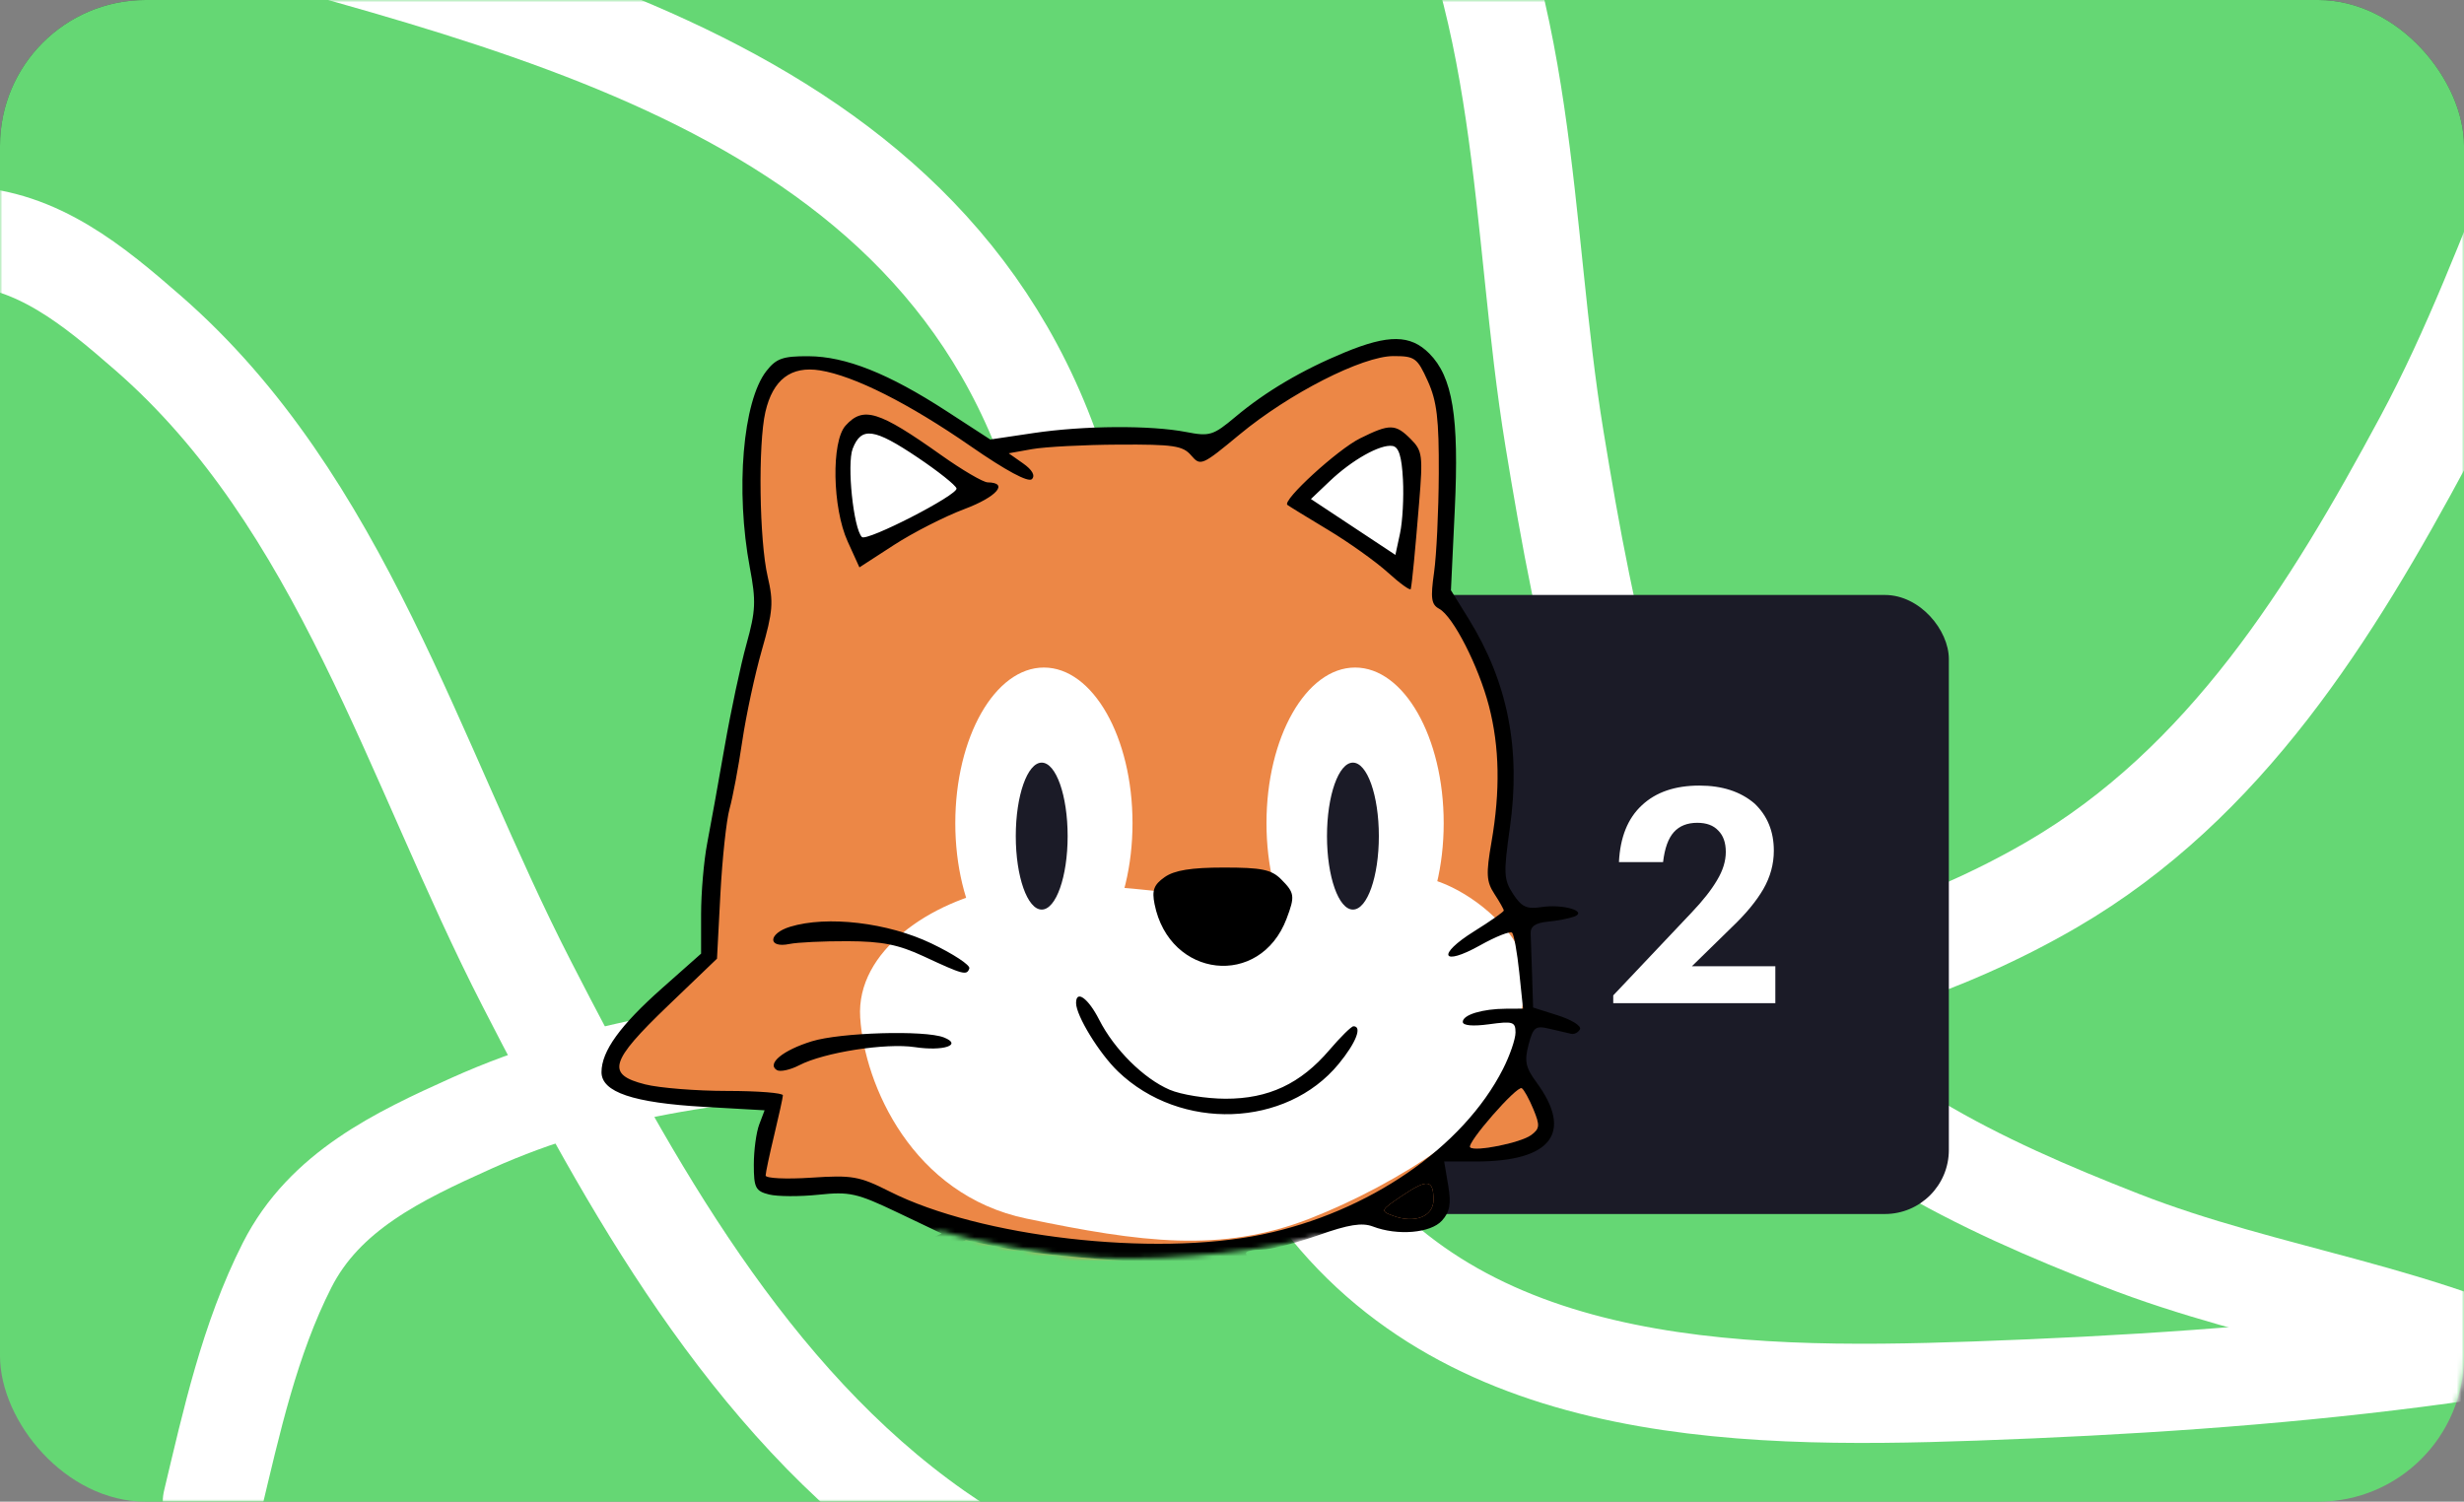 <?xml version="1.0" encoding="UTF-8"?> <svg xmlns="http://www.w3.org/2000/svg" width="507" height="309" viewBox="0 0 507 309" fill="none"><rect x="0" y="0" width="507" height="309" fill="#808080" stroke="none"/> <rect width="507" height="267" rx="30" fill="#464646"></rect> <rect width="507" height="309" rx="30" fill="#65D774"></rect> <mask id="mask0_1026_7565" style="mask-type:alpha" maskUnits="userSpaceOnUse" x="0" y="0" width="507" height="309"> <rect width="507" height="309" rx="30" fill="#F6CF4B"></rect> </mask> <g mask="url(#mask0_1026_7565)"> <path d="M586 261.041C527.22 278.497 467.571 284.05 406.415 286.235C356.251 288.027 297.924 287.083 267.659 240.353C240.653 198.656 232.484 144.626 217.781 97.809C191.031 12.634 95.708 -1.316 20.402 -23.725" stroke="white" stroke-width="20.411" stroke-linecap="round"></path> <path d="M408.213 344.391C370.591 337.409 333.744 345.498 295.738 343.162C259.751 340.95 222.958 336.442 192.598 315.145C153.89 287.992 129.523 243.548 108.437 202.517C85.058 157.024 70.288 103.191 30.422 68.486C19.272 58.779 7.741 49.133 -7.578 48.558C-22.903 47.982 -38.068 51.336 -52.999 54.323" stroke="white" stroke-width="20.411" stroke-linecap="round"></path> <path d="M552.522 -22.825C527.891 12.036 518.87 53.147 498.76 90.565C479.719 125.995 457.978 161.17 422.255 181.989C376.709 208.532 320.365 212.471 269.007 214.68C212.063 217.129 150.701 206.96 96.974 231.15C81.947 237.916 66.803 245.096 59.069 260.349C51.33 275.608 47.642 292.54 43.693 309.062" stroke="white" stroke-width="20.411" stroke-linecap="round"></path> <path d="M528.277 285.938C499.25 270.25 466.866 267.118 436.294 255.135C407.346 243.789 378.345 230.348 359.072 204.851C334.5 172.344 326.28 129.464 319.848 90.252C312.716 46.775 314.861 -1.258 291.34 -40.261C284.762 -51.17 277.854 -62.13 265.435 -66.659C253.01 -71.191 239.675 -72.46 226.63 -73.967" stroke="white" stroke-width="20.411" stroke-linecap="round"></path> </g> <rect x="233.732" y="122.426" width="167.269" height="127.382" rx="13.176" fill="#1B1B27"></rect> <mask id="mask1_1026_7565" style="mask-type:alpha" maskUnits="userSpaceOnUse" x="106" y="48" width="238" height="215"> <path d="M226.397 258.865C213.881 258.321 199.415 255.011 193.747 253.423L159.737 258.865L106 237.098L119.604 48L305.982 59.564L339.992 147.991L343.393 196.966L331.149 253.423L297.819 262.266C290.337 259.092 274.148 253.151 269.25 254.784C263.128 256.824 242.042 259.545 226.397 258.865Z" fill="#C4C4C4"></path> </mask> <g mask="url(#mask1_1026_7565)"> <path d="M295.394 251.358C293.861 253.771 286.243 251.358 282.625 249.85L292.84 240.802L296.671 243.818C296.883 245.326 296.926 248.945 295.394 251.358Z" fill="#EC8746"></path> <path d="M134.745 383.273L180.993 379.716L186.774 365.486L198.781 343.696L207.674 333.468L215.234 335.692V345.03L212.121 358.815L205.006 379.716L264.15 382.384C265.78 378.975 269.042 371.711 269.042 369.933C269.042 368.154 268.449 360.891 268.152 357.481C266.522 354.517 261.482 348.321 254.367 347.254C247.252 346.186 233.911 352.442 228.13 355.703V348.588C228.13 347.254 233.022 333.468 235.69 331.245C238.358 329.021 250.809 317.015 253.033 309.01C254.811 302.607 253.181 285.59 252.143 277.882L255.256 280.105L271.265 288.999C276.898 291.667 288.608 297.093 290.387 297.448C292.61 297.893 297.502 297.004 301.059 294.78C304.617 292.557 304.617 285.886 304.172 283.663C303.816 281.884 295.723 281.143 291.721 280.995C293.055 278.92 295.011 274.324 292.165 272.546C289.319 270.767 285.05 275.362 283.272 277.882C279.418 275.955 271.443 272.012 270.376 271.656C269.308 271.301 258.369 261.428 253.033 256.537C255.256 256.092 260.592 255.203 264.15 255.203C267.707 255.203 278.38 250.163 283.272 247.643C287.126 244.382 295.901 237.326 300.17 235.192C304.439 233.057 311.139 218.294 313.955 211.179V196.948C313.955 192.946 308.619 182.718 307.73 180.94C306.84 179.161 309.953 172.935 309.953 168.044C309.953 163.152 308.619 151.59 308.619 144.475C308.619 138.783 300.911 127.577 297.057 122.685L296.168 83.553C296.316 80.44 294.922 73.68 288.163 71.546C281.404 69.412 258.369 83.701 247.696 91.112C245.325 90.668 238.981 89.689 232.577 89.334C226.173 88.978 210.935 91.261 204.117 92.446C201.3 90.519 194.334 85.776 188.997 82.219C183.661 78.661 172.247 75.696 167.208 74.659L158.759 77.327L154.312 88.889L155.201 105.342L156.535 122.241L155.201 133.358L149.865 156.926L147.197 177.382L145.418 196.059L131.188 210.734L125.851 220.517L133.856 224.964L159.203 227.187L156.535 243.196L175.212 244.086L196.112 252.979L186.774 258.316L174.323 267.209L172.544 274.324C175.212 278.623 180.904 287.665 182.327 289.444C184.106 291.667 184.106 301.006 184.106 302.34C184.106 303.674 187.663 308.121 187.663 310.789C187.663 313.457 171.655 316.57 163.205 317.015C154.756 317.459 152.533 312.123 144.528 305.453C138.125 300.116 132.374 285.145 130.298 278.327C128.075 274.176 122.116 266.943 116.068 271.212C108.508 276.548 110.287 281.439 116.068 296.114C121.849 310.789 128.074 316.125 139.192 324.574C150.309 333.023 164.539 330.8 168.986 331.245C172.543 331.6 182.919 326.946 187.663 324.574L185.884 334.357L173.877 357.481C166.466 347.105 147.73 330.711 132.077 348.143C116.424 365.575 127.333 378.826 134.745 383.273Z" fill="#EC8746"></path> <ellipse cx="214.797" cy="169.377" rx="18.232" ry="32.018" fill="white"></ellipse> <ellipse cx="278.828" cy="169.377" rx="18.232" ry="32.018" fill="white"></ellipse> <path d="M206.345 182.717C218.085 180.583 242.068 183.607 252.593 185.385H263.265C269.936 185.385 287.278 180.049 292.17 180.494C297.062 180.939 305.511 185.385 310.847 192.501C316.183 199.616 312.626 209.399 310.847 219.627C309.068 229.855 287.723 243.64 269.491 250.755C251.259 257.87 234.805 255.647 211.237 250.755C187.668 245.863 177.885 223.184 176.995 209.399C176.106 195.614 191.67 185.385 206.345 182.717Z" fill="white"></path> <path d="M172.995 94.669C172.284 98.226 175.367 109.195 176.998 114.235L191.227 106.675L199.232 100.45L188.559 91.111L176.998 87.554C175.96 88.443 173.707 91.111 172.995 94.669Z" fill="white"></path> <path d="M291.278 97.338C291.989 100.895 288.906 111.864 287.276 116.904L275.714 108.9L265.042 103.119L275.714 93.78L287.276 90.223C288.313 91.112 290.566 93.78 291.278 97.338Z" fill="white"></path> <path fill-rule="evenodd" clip-rule="evenodd" d="M276.684 72.515C267.95 76.119 260.435 80.552 254.211 85.769C249.625 89.614 248.909 89.834 244.087 88.899C236.725 87.472 223.011 87.564 212.638 89.112L203.762 90.437L194.806 84.622C182.827 76.844 174.008 73.335 166.348 73.3C161.081 73.276 159.729 73.752 157.697 76.345C152.839 82.541 151.294 100.918 154.292 116.82C155.59 123.702 155.502 125.664 153.593 132.546C152.393 136.871 150.365 146.397 149.089 153.716C147.812 161.034 146.202 169.955 145.513 173.538C144.822 177.122 144.258 183.694 144.258 188.142V196.23L136.28 203.301C127.594 211.002 123.775 216.286 123.767 220.613C123.76 224.725 130.279 226.929 144.906 227.76L157.325 228.465L156.217 231.391C155.607 233.001 155.108 236.721 155.108 239.66C155.108 244.402 155.46 245.09 158.238 245.789C159.958 246.223 164.538 246.245 168.414 245.839C174.809 245.169 176.31 245.504 184.614 249.461L193.767 253.821L184.031 258.576C176.358 262.322 173.887 264.186 172.375 267.368C169.911 272.551 170.726 275.548 176.979 284.311C181.568 290.74 182.024 292.024 181.76 297.745C181.515 303.08 181.883 304.362 184.12 305.934C187.922 308.607 186.408 310.838 179.206 313.171C169.193 316.416 160.274 315.896 153.649 311.68C145.006 306.179 136.79 294.131 130.885 278.296C128.882 272.923 127.504 271.104 124.251 269.547C120.448 267.728 119.833 267.733 115.898 269.615C108.582 273.117 107.519 280.131 112.339 293.105C121.977 319.042 143.017 334.616 166.372 333.099C171.407 332.771 177.385 331.476 180.727 329.99C183.876 328.589 186.454 327.668 186.454 327.945C186.454 329.675 179.964 342.666 176.778 347.313L172.966 352.872L170.017 348.861C162.395 338.495 150.111 336.44 136.982 343.335C120.12 352.19 116.506 369.41 128.965 381.526L132.932 385.384L157.583 383.573C171.142 382.576 182.311 381.757 182.405 381.752C182.498 381.746 182.941 380.245 183.387 378.416C183.833 376.587 187.362 368.557 191.228 360.573C199.13 344.259 206.222 335.334 210.771 335.98C216.42 336.783 214.91 347.923 206.153 370.049C203.828 375.925 202.126 380.935 202.37 381.18C202.615 381.427 217.03 382.01 234.403 382.478L265.99 383.329L267.926 378.681C273.361 365.627 270.376 352.567 260.84 347.686C254.262 344.319 245.126 345.219 235.544 350.177C229.841 353.129 228.629 353.424 229.095 351.748C233.574 335.609 233.375 335.987 241.738 327.643C252.91 316.496 255.578 309.56 254.949 293.308L254.499 281.689L259.959 284.999C262.964 286.819 267.522 288.982 270.091 289.806C272.661 290.629 277.306 292.888 280.414 294.828C291.07 301.474 301.031 300.277 305.007 291.871C307.915 285.722 306.192 281.861 299.769 280.125C296.049 279.121 294.918 278.255 295.194 276.622C296.217 270.566 288.209 268.401 284.366 273.694L282.011 276.936L271.908 270.045C260.982 262.592 256.379 258.98 256.379 257.858C256.379 257.465 257.87 257.134 259.694 257.119C261.518 257.105 266.725 255.778 271.266 254.17C277.477 251.971 280.259 251.528 282.497 252.381C287.581 254.321 294.381 253.742 296.698 251.171C298.339 249.353 298.627 247.727 297.985 243.913L297.157 238.999H303.714C319.261 238.999 323.771 233.062 316.119 222.668C313.91 219.669 313.633 218.334 314.518 214.979C315.477 211.342 315.926 211 318.836 211.692C320.623 212.115 322.627 212.581 323.29 212.726C323.953 212.872 324.767 212.446 325.098 211.781C325.43 211.116 323.396 209.84 320.577 208.944L315.453 207.317L315.252 200.779C315.142 197.182 315.006 193.289 314.951 192.124C314.88 190.628 315.913 189.903 318.467 189.652C320.457 189.457 322.898 188.99 323.893 188.615C326.815 187.512 321.549 185.971 317.179 186.652C314.154 187.123 313.09 186.632 311.345 183.959C309.412 180.999 309.348 179.716 310.671 170.37C312.97 154.12 310.256 140.374 302.168 127.305L298.55 121.458L299.34 104.852C300.248 85.769 298.905 77.562 294.084 72.725C290.217 68.844 285.711 68.789 276.684 72.515ZM293.785 78.412C295.666 82.57 296.099 86.215 296.049 97.465C296.015 105.116 295.578 114.265 295.077 117.796C294.324 123.113 294.505 124.398 296.134 125.271C298.99 126.806 304.236 137.063 306.372 145.29C308.556 153.704 308.721 162.722 306.888 173.292C305.751 179.839 305.84 181.407 307.49 183.934C308.555 185.563 309.425 187.107 309.425 187.363C309.425 187.62 306.68 189.543 303.324 191.636C295.539 196.492 296.604 198.973 304.558 194.516C307.792 192.705 310.75 191.538 311.134 191.923C311.517 192.307 312.18 195.98 312.608 200.085L313.386 207.547L309.898 207.564C305.021 207.587 300.986 208.812 300.986 210.273C300.986 211.037 303.043 211.222 306.411 210.759C311.296 210.087 311.837 210.256 311.837 212.457C311.837 213.801 310.677 217.182 309.259 219.971C301.054 236.11 281.587 249.482 259.689 254.02C237.3 258.66 201.646 254.548 183.079 245.185C176.802 242.02 175.397 241.772 166.863 242.333C161.723 242.671 157.528 242.466 157.539 241.881C157.548 241.294 158.343 237.547 159.304 233.556C160.265 229.564 161.07 225.888 161.093 225.39C161.117 224.892 155.951 224.483 149.614 224.483C143.276 224.483 135.681 223.874 132.736 223.129C124.681 221.094 125.45 218.451 137.445 206.942L147.531 197.265L148.231 183.958C148.617 176.64 149.467 168.746 150.118 166.418C150.77 164.089 151.946 157.829 152.731 152.506C153.517 147.184 155.331 138.746 156.764 133.756C159.041 125.824 159.192 123.922 157.957 118.635C156.235 111.258 155.961 91.382 157.489 84.763C159.026 78.105 162.771 75.256 168.73 76.213C175.752 77.34 186.986 82.995 199.716 91.812C206.984 96.847 211.591 99.325 212.325 98.594C213.062 97.861 212.403 96.685 210.517 95.358L207.552 93.274L212.374 92.415C215.027 91.943 223.034 91.524 230.169 91.487C241.486 91.425 243.392 91.711 245.108 93.721C247.011 95.952 247.333 95.813 255.042 89.421C265.233 80.971 280.335 73.271 286.718 73.271C291.128 73.271 291.622 73.631 293.785 78.412ZM173.982 87.581C171.027 90.857 171.273 104.495 174.412 111.408L176.837 116.749L183.961 112.129C187.879 109.589 194.402 106.264 198.459 104.743C205.101 102.25 207.65 99.318 203.229 99.255C202.291 99.242 197.998 96.728 193.688 93.67C180.785 84.514 177.628 83.538 173.982 87.581ZM279.834 90.212C275.207 92.509 263.772 102.98 264.893 103.891C265.183 104.127 268.94 106.433 273.24 109.017C277.541 111.599 283.102 115.565 285.598 117.827C288.093 120.089 290.203 121.605 290.286 121.194C290.576 119.766 291.159 113.725 292.01 103.372C292.803 93.725 292.675 92.755 290.296 90.368C287.12 87.182 285.968 87.165 279.834 90.212ZM188.843 94.151C193.059 96.985 196.647 99.842 196.817 100.501C197.158 101.831 178.337 111.499 177.346 110.503C175.612 108.765 174.227 95.462 175.452 92.324C177.237 87.746 179.846 88.102 188.843 94.151ZM288.676 98.687C288.869 102.339 288.597 107.321 288.073 109.756L287.122 114.183L278.431 108.432L269.739 102.683L273.608 99.005C278.218 94.624 284.012 91.373 286.519 91.764C287.821 91.966 288.425 93.904 288.676 98.687ZM239.649 180.483C237.421 182.048 236.994 183.18 237.562 186.028C240.614 201.344 259.307 203.403 264.737 189.021C266.485 184.394 266.391 183.722 263.612 180.934C261.615 178.929 259.594 178.515 251.825 178.515C245.117 178.515 241.651 179.075 239.649 180.483ZM162.561 190.705C158.016 192.101 157.923 195.185 162.454 194.241C164.05 193.908 169.425 193.651 174.398 193.67C181.506 193.697 184.858 194.365 190.071 196.792C198.219 200.585 198.95 200.778 199.453 199.264C199.673 198.601 196.166 196.293 191.658 194.135C182.672 189.831 170.195 188.36 162.561 190.705ZM221.416 206.386C221.416 208.992 226.176 216.763 230.051 220.482C242.892 232.81 264.657 232.062 275.453 218.919C279.014 214.585 280.353 211.176 278.497 211.176C278.063 211.176 275.835 213.373 273.544 216.056C267.617 223.006 261.002 226.107 252.159 226.086C248.181 226.076 243.01 225.245 240.67 224.238C235.318 221.938 229.27 215.927 226.168 209.826C223.919 205.404 221.416 203.591 221.416 206.386ZM167.017 214.275C161.081 216.111 157.721 218.878 159.837 220.191C160.513 220.609 162.596 220.158 164.467 219.188C169.542 216.555 182.245 214.568 188.239 215.469C194.123 216.355 198.133 215.013 194.211 213.472C190.3 211.936 172.931 212.449 167.017 214.275ZM315.51 228.249C316.89 231.592 316.831 232.251 315.039 233.568C312.865 235.162 303.466 237.052 302.505 236.087C301.696 235.276 312.139 223.318 313.123 223.928C313.569 224.205 314.643 226.149 315.51 228.249ZM294.958 246.91C294.958 250.31 291.117 251.83 286.684 250.184C283.958 249.173 284.002 249.075 288.52 246.033C293.737 242.525 294.958 242.691 294.958 246.91ZM228.786 259.236L243.72 260.169L247.812 272.266C251.231 282.373 251.915 286.153 251.964 295.25C252.016 304.787 251.6 307.019 248.612 313.252C239.832 331.574 221.972 338.003 202.781 329.748C196.243 326.936 191.434 327.31 195.688 330.299C197.016 331.233 199.552 332.362 201.32 332.807C203.09 333.252 204.538 333.8 204.538 334.024C204.538 334.248 202.638 336.501 200.315 339.033C196.324 343.385 185.544 363.228 181.347 373.95L179.425 378.859L156.873 380.375L134.321 381.89L131.339 379.095C120.975 369.382 123.338 354.896 136.554 347.125C146.564 341.239 156.801 341.078 163.919 346.694C165.621 348.04 168.466 352.114 170.239 355.751C173.265 361.956 176.567 363.796 175.189 358.508C174.791 356.98 176.059 354.024 178.692 350.348C180.962 347.177 184.714 340.41 187.03 335.311C190.993 326.588 191.197 325.518 190.494 317.168C189.748 308.316 189.752 308.294 192.959 307.486C196.299 306.645 200.909 300.442 200.916 296.778C200.919 295.522 202.623 293.964 205.158 292.902C207.488 291.924 209.718 290.277 210.115 289.24C211.177 286.463 208.352 283.758 204.391 283.758C202.482 283.758 200.921 283.47 200.921 283.118C200.921 282.767 202.68 279.092 204.831 274.952C206.98 270.814 208.925 267.018 209.151 266.52C210.203 264.193 205.799 265.951 204.116 268.529C203.07 270.133 200.212 272.107 197.77 272.916C193.674 274.273 193.164 274.172 191.261 271.64C190.125 270.129 188.63 269.245 187.938 269.673C187.15 270.163 188.323 273.735 191.088 279.265L195.496 288.078L201.399 287.561C205.618 287.192 207.06 287.439 206.451 288.426C205.983 289.184 204.042 289.806 202.136 289.806C198.634 289.806 198.388 290.152 196.811 297.282C195.864 301.573 192.977 304.322 189.424 304.322C185.387 304.322 183.632 300.566 185.128 295.13C186.247 291.065 186.002 290.426 180.976 284.233C170.915 271.839 172.012 267.974 187.723 260.457L198.743 255.185L206.297 256.744C210.453 257.602 220.572 258.723 228.786 259.236ZM259.48 265.043C267.771 271.683 283.892 282.09 284.506 281.198C284.682 280.943 285.466 279.236 286.249 277.407C287.131 275.346 288.6 274.08 290.11 274.08C293.208 274.08 293.194 275.819 290.063 280.231L287.579 283.731L292.897 283C300.125 282.006 303.875 284.037 302.849 288.393C300.964 296.394 291.863 298.188 282.708 292.362C279.689 290.441 275.92 288.465 274.334 287.97C270.024 286.627 258.533 280.493 255.736 278.043C254.387 276.861 252.028 272.423 250.491 268.178C248.207 261.871 247.994 260.273 249.325 259.427C250.221 258.857 250.992 258.383 251.04 258.372C251.087 258.363 254.885 261.364 259.48 265.043ZM125.297 273.778C126.346 274.943 128.112 278.617 129.22 281.943C134.18 296.825 144.828 311.117 154.493 315.862C160.403 318.763 162.185 319.089 168.728 318.467C172.841 318.077 178.457 316.955 181.207 315.975L186.209 314.194L186.812 318.028C187.274 320.962 186.806 322.354 184.825 323.953C176.279 330.849 156.123 331.666 143.8 325.615C130.456 319.065 119.079 305.025 114.153 289.028C110.902 278.47 113.252 271.661 120.146 271.661C121.93 271.661 124.247 272.613 125.297 273.778ZM199.022 279.096C197.51 282.029 196.817 282.514 195.995 281.213C194.357 278.614 194.663 277.724 197.606 276.537C199.097 275.936 200.468 275.408 200.651 275.366C200.833 275.325 200.1 277.003 199.022 279.096ZM229.346 338.496C227.137 346.096 224.999 358.137 225.588 359.673C226.101 361.016 227.224 360.561 230.482 357.69C236.68 352.23 241.467 350.102 249.116 349.405C263.838 348.066 270.683 358.402 265.833 374.647L264.436 379.323H235.552C208.59 379.323 206.713 379.183 207.342 377.206C207.712 376.042 209.958 369.565 212.332 362.812C214.793 355.817 216.768 347.752 216.923 344.062L217.197 337.589L222.019 336.863C230.382 335.605 230.198 335.564 229.346 338.496Z" fill="black"></path> <path d="M294.958 246.91C294.958 250.31 291.117 251.83 286.684 250.184C283.958 249.173 284.002 249.075 288.52 246.033C293.737 242.525 294.958 242.691 294.958 246.91Z" fill="black"></path> <path d="M315.51 228.249C316.89 231.592 316.831 232.251 315.039 233.568C312.865 235.162 303.466 237.052 302.505 236.087C301.696 235.276 312.139 223.318 313.123 223.928C313.569 224.205 314.643 226.149 315.51 228.249Z" fill="#EC8746"></path> <ellipse cx="214.346" cy="172.045" rx="5.336" ry="15.119" fill="#1B1B27"></ellipse> <ellipse cx="278.381" cy="172.045" rx="5.336" ry="15.119" fill="#1B1B27"></ellipse> </g> <path d="M331.946 204.82L348.127 187.712C350.433 185.283 352.162 183.08 353.315 181.104C354.509 179.127 355.106 177.192 355.106 175.298C355.106 173.404 354.592 171.943 353.562 170.913C352.574 169.843 351.133 169.308 349.239 169.308C347.18 169.308 345.574 169.946 344.422 171.222C343.269 172.498 342.528 174.557 342.198 177.398H333.119C333.366 172.293 334.931 168.402 337.813 165.725C340.695 163.008 344.648 161.649 349.671 161.649C354.365 161.649 358.153 162.884 361.035 165.355C363.67 167.866 364.988 171.099 364.988 175.051C364.988 177.81 364.267 180.445 362.826 182.957C361.385 185.427 359.265 188 356.465 190.677L348.127 198.829H365.297V206.426H331.946V204.82Z" fill="white"></path> </svg> 